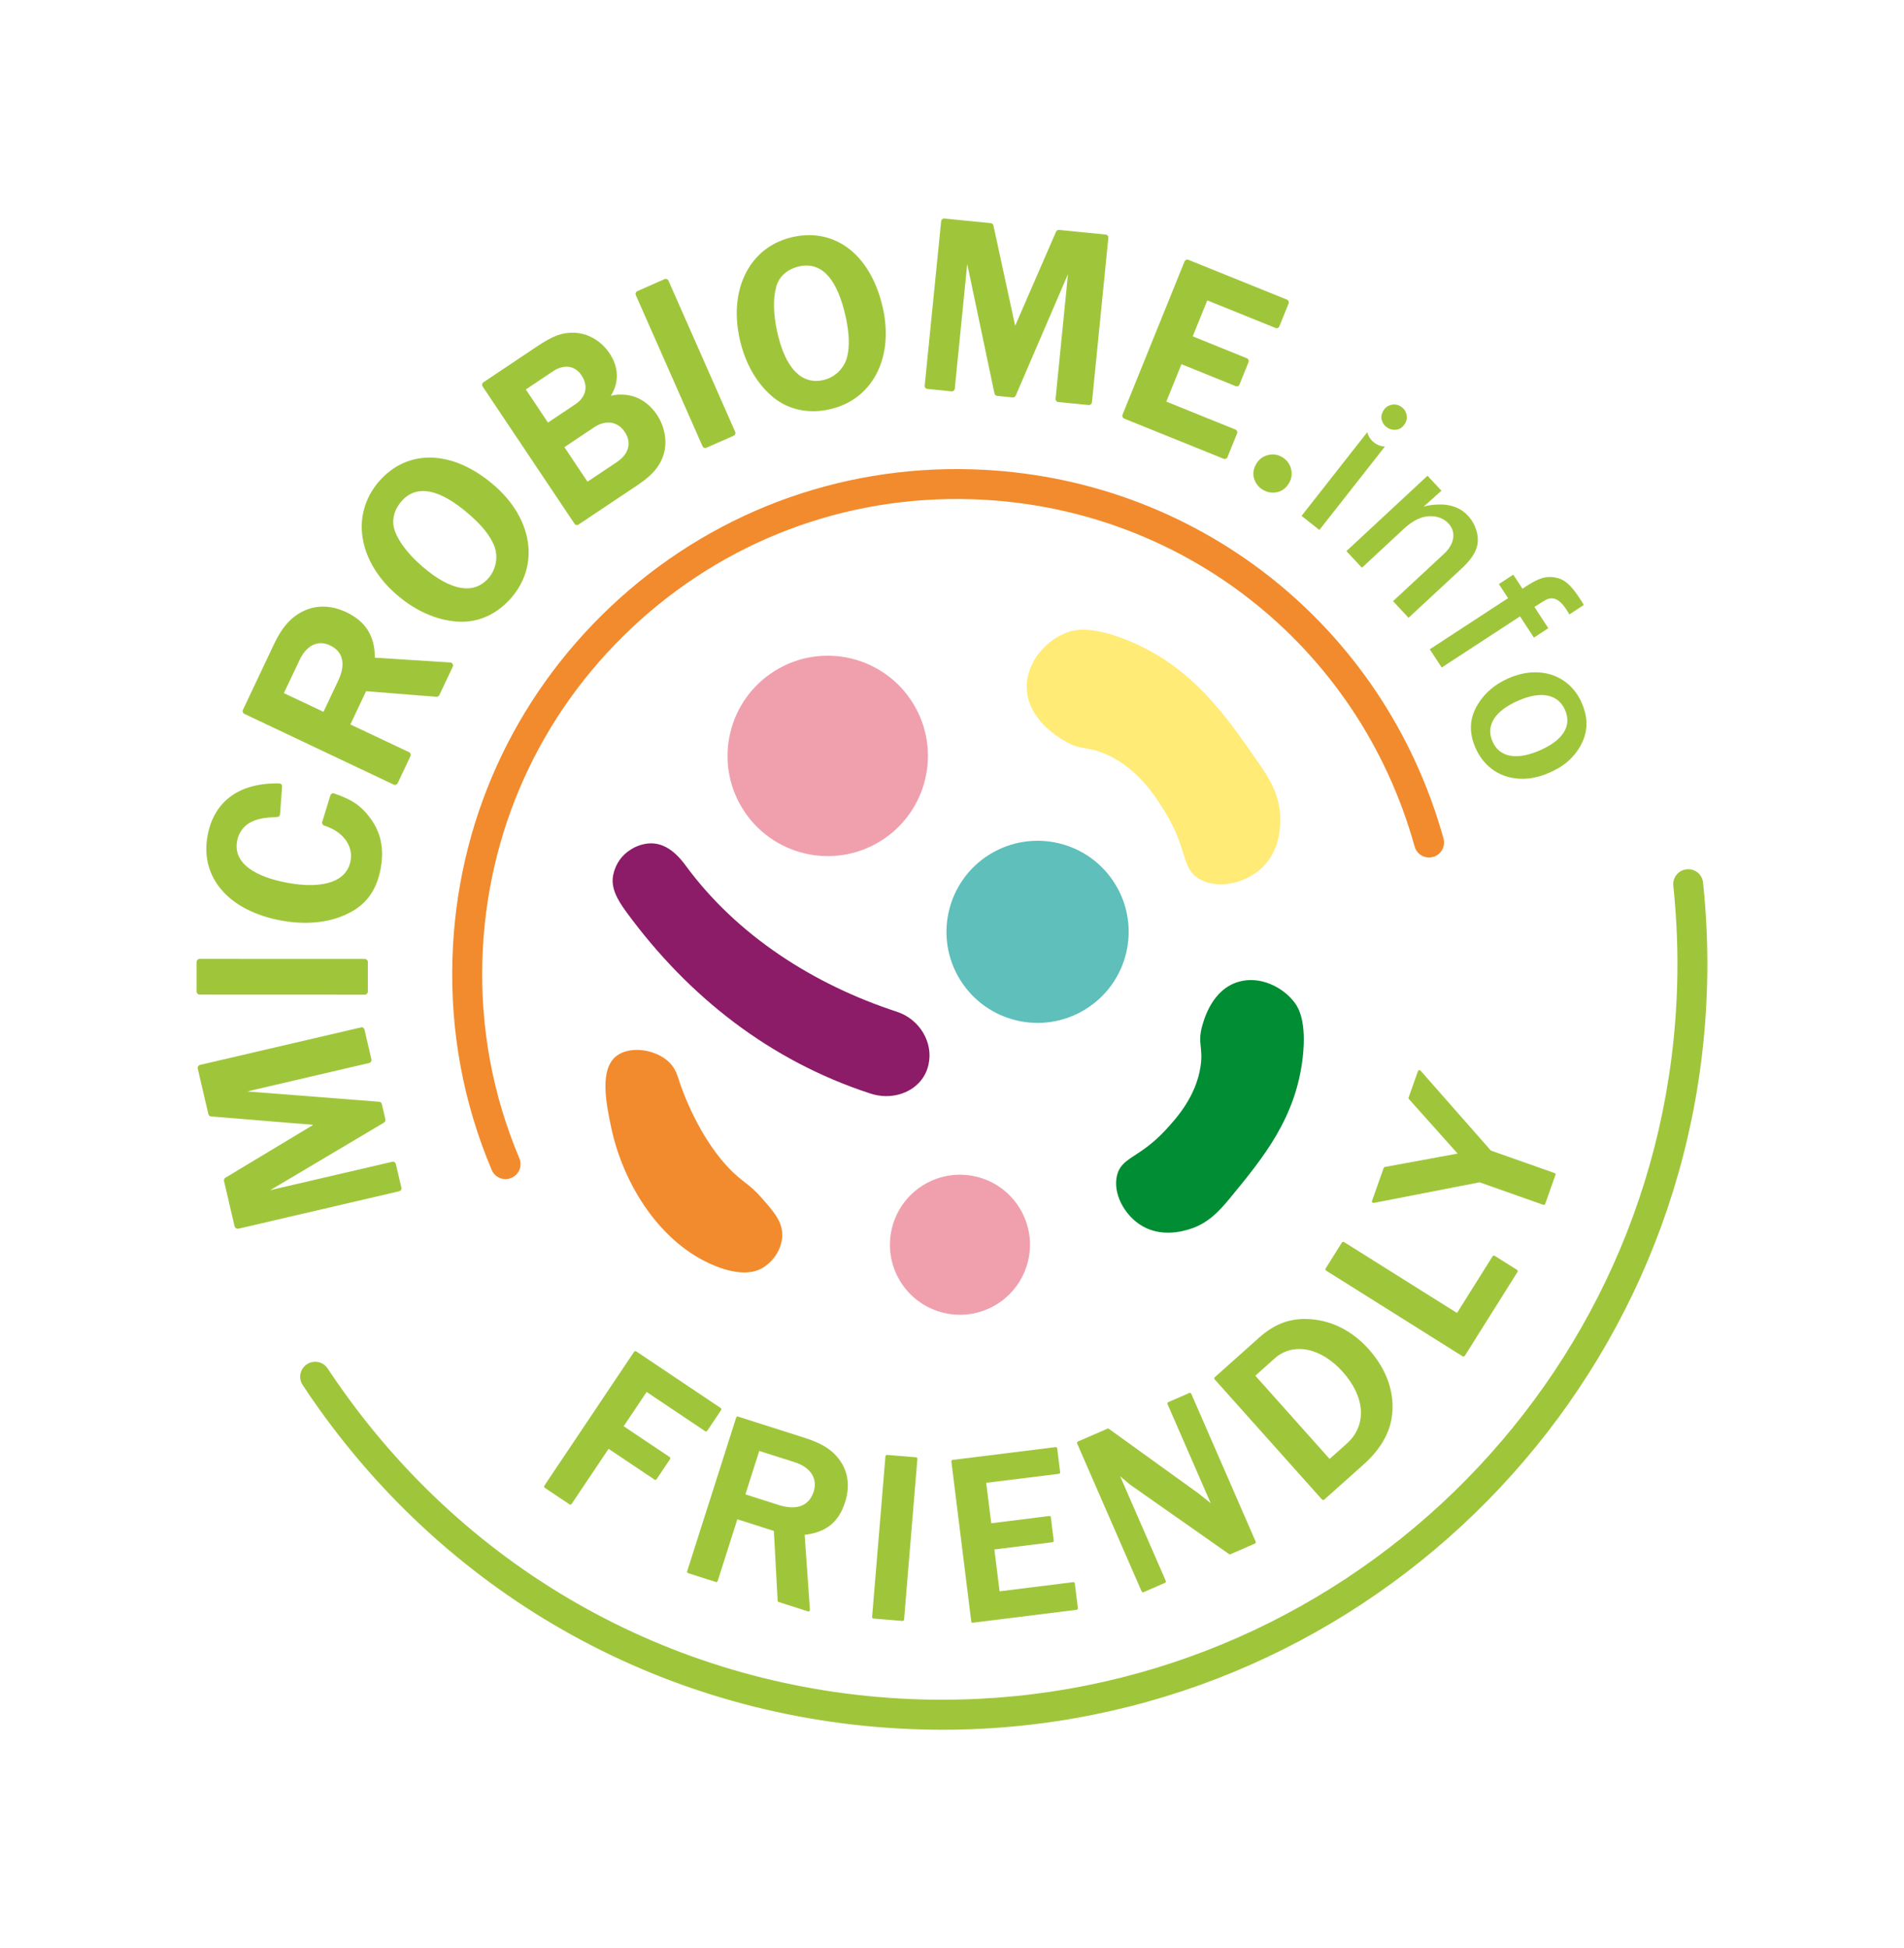 <?xml version="1.0" encoding="UTF-8"?> <svg xmlns="http://www.w3.org/2000/svg" xmlns:xlink="http://www.w3.org/1999/xlink" version="1.1" id="Ebene_1" x="0px" y="0px" viewBox="0 0 278.88 285.39" style="enable-background:new 0 0 278.88 285.39;" xml:space="preserve"> <style type="text/css"> .st0{fill:#F28B2D;} .st1{fill:#008D33;} .st2{fill:#5EBFBB;} .st3{fill:#FFEB75;} .st4{fill:#F0A0AD;} .st5{fill:#8C1B68;} .st6{fill:#9FC63B;} </style> <g> <g> <path class="st0" d="M89.51,165.1c-0.71-3.41-1.8-8.57,0.89-10.5c1.98-1.42,5.73-0.89,7.65,1.04c0.9,0.9,1.16,1.86,1.48,2.85 c0.26,0.78,2.87,8.55,7.94,13.33c1.59,1.5,2.37,1.71,4.1,3.67c1.78,2.02,3.06,3.48,3.01,5.52c-0.06,2.05-1.44,4-3.19,4.88 c-0.58,0.29-2.62,1.19-6.73-0.49C96.78,182.18,91.29,173.59,89.51,165.1L89.51,165.1z"></path> </g> <g> <path class="st1" d="M190.81,154.9c-1.01,8.88-5.77,14.67-10.66,20.61c-1.6,1.95-3.25,3.72-5.91,4.54 c-0.95,0.29-4.35,1.34-7.38-0.74c-2.24-1.54-3.84-4.49-3.27-7.05c0.62-2.79,3.25-2.53,7.15-6.75c1.5-1.63,4.44-4.82,5.11-9.32 c0.41-2.81-0.47-3.34,0.23-5.88c0.29-1.06,1.48-5.34,5.28-6.48c3.19-0.96,6.62,0.78,8.32,3.11 C190.16,147.62,191.41,149.58,190.81,154.9L190.81,154.9z"></path> </g> <g> <path class="st2" d="M163.34,129.51c3.86,6.27,1.9,14.49-4.38,18.35c-6.27,3.86-14.49,1.9-18.35-4.37 c-3.86-6.27-1.9-14.49,4.37-18.35C151.27,121.28,159.48,123.23,163.34,129.51L163.34,129.51z"></path> </g> <g> <path class="st3" d="M165.29,93.85c9.33,3.85,14.15,10.82,19.1,17.97c1.63,2.35,3.04,4.69,3.12,7.84c0.03,1.12,0.13,5.15-3.05,7.8 c-2.36,1.96-6.05,2.78-8.65,1.38c-2.84-1.54-1.75-4.32-5.14-9.86c-1.31-2.14-3.86-6.32-8.55-8.44c-2.92-1.32-3.77-0.52-6.31-2.07 c-1.06-0.65-5.34-3.26-5.42-7.75c-0.07-3.77,2.87-6.96,5.91-8.08C157.2,92.3,159.71,91.55,165.29,93.85L165.29,93.85z"></path> </g> <g> <path class="st4" d="M133.74,103.04c4.25,6.9,2.09,15.94-4.81,20.19c-6.9,4.25-15.94,2.09-20.19-4.81 c-4.25-6.9-2.09-15.94,4.81-20.19C120.45,93.98,129.49,96.13,133.74,103.04L133.74,103.04z"></path> </g> <g> <path class="st4" d="M149.34,176.96c2.97,4.82,1.46,11.14-3.36,14.11c-4.83,2.97-11.14,1.46-14.11-3.36 c-2.97-4.83-1.46-11.14,3.36-14.11C140.05,170.63,146.37,172.13,149.34,176.96L149.34,176.96z"></path> </g> <g> <path class="st5" d="M91.72,133.56c9.11,12.46,21.08,21.83,35.75,26.62c1.46,0.48,2.97,0.51,4.37,0.09 c2.14-0.64,3.69-2.23,4.14-4.25l0.02-0.08c0.73-3.25-1.31-6.64-4.62-7.73c-12.15-3.97-23.43-11.15-30.98-21.46 c-1.74-2.37-3.83-3.79-6.51-2.99c-0.48,0.14-0.95,0.35-1.38,0.61l-0.06,0.04c-1.38,0.82-2.31,2.16-2.64,3.79 C89.43,130.1,90.5,131.89,91.72,133.56z"></path> </g> <g> <path class="st0" d="M74.04,172.72c-0.86,0-1.67-0.5-2.02-1.34c-4.15-9.82-6.08-20.24-5.75-30.98c0.6-19.74,8.86-38.07,23.24-51.6 c14.38-13.53,33.18-20.66,52.92-20.05c32.56,0.99,60.28,22.73,69,54.08c0.32,1.17-0.36,2.38-1.53,2.7 c-1.17,0.32-2.38-0.36-2.7-1.53c-8.2-29.49-34.28-49.94-64.9-50.87c-18.57-0.57-36.25,6.13-49.78,18.86s-21.29,29.97-21.86,48.54 c-0.31,10.1,1.51,19.9,5.41,29.14c0.47,1.12-0.05,2.4-1.17,2.87C74.61,172.67,74.32,172.72,74.04,172.72z"></path> </g> <g> <path class="st6" d="M138.03,253.38c-1.07,0-2.14-0.01-3.22-0.05c-35.43-1-67.55-18.15-88.15-47.05c-0.8-1.12-1.57-2.25-2.33-3.4 c-0.67-1.01-0.39-2.37,0.63-3.04c1.01-0.67,2.37-0.39,3.04,0.63c0.73,1.1,1.47,2.19,2.24,3.26c19.79,27.76,50.66,44.24,84.7,45.21 c1.03,0.03,2.07,0.04,3.09,0.04c57.99,0,105.96-46.32,107.62-104.65c0.14-4.87-0.05-9.77-0.56-14.58 c-0.13-1.2,0.75-2.29,1.95-2.41c1.2-0.14,2.29,0.74,2.41,1.95c0.53,5,0.73,10.1,0.58,15.17 C248.31,205.17,198.37,253.38,138.03,253.38z"></path> </g> <g> <g> <path class="st6" d="M186.43,72.16c-0.52,0-1.02-0.14-1.48-0.43c-0.64-0.39-1.06-0.95-1.27-1.65c-0.21-0.72-0.09-1.46,0.37-2.2 c0.39-0.64,0.96-1.05,1.7-1.23c0.73-0.18,1.44-0.07,2.1,0.34c0.65,0.41,1.08,0.99,1.26,1.72c0.18,0.74,0.07,1.45-0.33,2.1 c-0.45,0.73-1.06,1.17-1.8,1.3C186.79,72.15,186.6,72.16,186.43,72.16z"></path> </g> <g> <g> <path class="st6" d="M83.53,220.4c-0.04,0-0.09-0.01-0.12-0.04l-3.62-2.42c-0.1-0.07-0.13-0.2-0.06-0.31l13.15-19.62 c0.03-0.05,0.08-0.08,0.14-0.09c0.05-0.01,0.12,0,0.16,0.03l12.38,8.3c0.05,0.03,0.08,0.08,0.09,0.14 c0.01,0.06,0,0.12-0.03,0.17l-2.03,3.03c-0.07,0.1-0.2,0.13-0.3,0.06l-8.58-5.75l-3.36,5.02l6.73,4.51 c0.05,0.03,0.08,0.08,0.09,0.14c0.01,0.06,0,0.12-0.03,0.17l-1.97,2.94c-0.07,0.1-0.2,0.13-0.3,0.06l-6.73-4.51l-5.42,8.08 c-0.03,0.05-0.08,0.08-0.14,0.09C83.56,220.4,83.55,220.4,83.53,220.4z"></path> </g> <g> <path class="st6" d="M118.41,236.05c-0.02,0-0.04,0-0.07-0.01l-4.29-1.37c-0.09-0.03-0.15-0.11-0.15-0.2l-0.55-10.21l-5.35-1.71 l-2.88,9.04c-0.02,0.05-0.06,0.1-0.11,0.13c-0.05,0.03-0.11,0.03-0.17,0.01l-4.05-1.29c-0.12-0.04-0.18-0.16-0.14-0.28 l7.18-22.51c0.02-0.05,0.06-0.1,0.11-0.13c0.05-0.03,0.11-0.03,0.17-0.01l9.75,3.11c2.78,0.88,4.35,1.96,5.43,3.72 c0.99,1.63,1.16,3.6,0.5,5.68c-0.94,2.95-2.77,4.44-5.93,4.81l0.77,10.97c0.01,0.07-0.03,0.14-0.08,0.19 C118.51,236.04,118.46,236.05,118.41,236.05z M114.03,220.45c2.65,0.85,4.48,0.15,5.15-1.96c0.61-1.91-0.46-3.56-2.78-4.3 l-5.19-1.65l-2.03,6.36L114.03,220.45z"></path> </g> <g> <path class="st6" d="M132.2,237.44c-0.01,0-0.01,0-0.02,0l-4.24-0.35c-0.06,0-0.11-0.03-0.15-0.08 c-0.04-0.04-0.06-0.1-0.05-0.16l1.95-23.53c0.01-0.12,0.13-0.19,0.24-0.2l4.24,0.35c0.06,0,0.11,0.03,0.15,0.08 c0.04,0.04,0.06,0.1,0.05,0.16l-1.95,23.53C132.41,237.35,132.31,237.44,132.2,237.44z"></path> </g> <g> <path class="st6" d="M142.48,237.72c-0.05,0-0.1-0.02-0.14-0.05c-0.05-0.04-0.08-0.09-0.08-0.15l-2.91-23.43 c-0.01-0.12,0.07-0.23,0.19-0.24l15.07-1.87c0.14-0.01,0.23,0.07,0.24,0.19l0.43,3.48c0.02,0.12-0.07,0.23-0.19,0.24 l-10.64,1.32l0.74,5.92l8.49-1.06c0.05-0.01,0.12,0.01,0.16,0.04c0.05,0.04,0.08,0.09,0.08,0.15l0.42,3.41 c0.02,0.12-0.07,0.23-0.19,0.24l-8.5,1.06l0.76,6.13l10.78-1.34c0.05-0.01,0.12,0.01,0.16,0.04c0.05,0.04,0.08,0.09,0.08,0.15 l0.45,3.62c0.02,0.12-0.07,0.23-0.19,0.24l-15.21,1.89C142.49,237.72,142.49,237.72,142.48,237.72z"></path> </g> <g> <path class="st6" d="M167.41,233.24c-0.03,0-0.05-0.01-0.08-0.02c-0.05-0.02-0.1-0.06-0.12-0.12l-9.44-21.65 c-0.05-0.11,0-0.24,0.11-0.29l4.32-1.88c0.07-0.03,0.15-0.02,0.22,0.02l13.12,9.46c0.03,0.02,0.1,0.08,0.2,0.16 c0.23,0.18,0.62,0.48,0.98,0.77l0.09,0.08c0.19,0.16,0.36,0.3,0.53,0.44l-6.33-14.53c-0.05-0.11,0-0.24,0.11-0.29l3.08-1.34 c0.05-0.02,0.11-0.02,0.17,0c0.05,0.02,0.1,0.06,0.12,0.12l9.43,21.65c0.02,0.05,0.02,0.11,0,0.17 c-0.02,0.05-0.06,0.1-0.12,0.12l-3.57,1.56c-0.07,0.03-0.15,0.02-0.21-0.02l-14.46-10.15c-0.11-0.08-0.31-0.25-0.58-0.48 c-0.15-0.13-0.33-0.28-0.52-0.44c-0.07-0.07-0.21-0.19-0.39-0.33l6.68,15.32c0.05,0.11,0,0.24-0.11,0.29l-3.15,1.37 C167.47,233.23,167.44,233.24,167.41,233.24z"></path> </g> <g> <path class="st6" d="M193.8,219.73c0,0-0.01,0-0.01,0c-0.06,0-0.11-0.03-0.15-0.07l-15.73-17.61c-0.04-0.04-0.06-0.1-0.05-0.16 c0-0.06,0.03-0.11,0.07-0.15l6.47-5.78c2.34-2.09,4.67-2.93,7.56-2.72c3.21,0.23,6.16,1.76,8.53,4.41 c2.69,3.01,3.89,6.56,3.36,9.99c-0.37,2.45-1.76,4.77-4.14,6.9l-5.76,5.14C193.9,219.71,193.85,219.73,193.8,219.73z M183.87,201.52l10.88,12.19l2.48-2.21c3-2.67,2.78-6.82-0.56-10.55c-3.18-3.56-7.27-4.37-9.96-1.97L183.87,201.52z M197.37,211.66L197.37,211.66L197.37,211.66z"></path> </g> <g> <path class="st6" d="M214.35,198.71c-0.04,0-0.08-0.01-0.12-0.03l-20-12.56c-0.1-0.06-0.13-0.2-0.07-0.3l2.39-3.81 c0.03-0.05,0.08-0.08,0.14-0.1c0.06-0.01,0.12,0,0.17,0.03l16.55,10.39l5.21-8.3c0.03-0.05,0.08-0.08,0.14-0.1 c0.06-0.01,0.12,0,0.17,0.03l3.27,2.05c0.05,0.03,0.08,0.08,0.1,0.14c0.01,0.06,0,0.12-0.03,0.17l-7.72,12.29 C214.5,198.68,214.43,198.71,214.35,198.71z"></path> </g> <g> <path class="st6" d="M226.1,176.49c-0.02,0-0.05,0-0.07-0.01l-9.32-3.29l-15.5,3.02c-0.07,0.01-0.16-0.01-0.21-0.07 c-0.05-0.06-0.07-0.14-0.04-0.22l1.71-4.84c0.03-0.07,0.09-0.13,0.17-0.14l10.66-1.96l-7.14-7.99 c-0.05-0.06-0.07-0.14-0.04-0.22l1.37-3.87c0.03-0.07,0.09-0.13,0.17-0.14c0.08-0.01,0.16,0.01,0.21,0.07l10.3,11.71l9.32,3.29 c0.05,0.02,0.1,0.06,0.13,0.11c0.02,0.05,0.03,0.11,0.01,0.17l-1.5,4.24c-0.02,0.06-0.06,0.1-0.11,0.13 C226.17,176.49,226.14,176.49,226.1,176.49z"></path> </g> </g> <g> <g> <path class="st6" d="M34.86,179.97c-0.23,0.04-0.44-0.11-0.5-0.33l-1.55-6.64c-0.04-0.19,0.04-0.38,0.2-0.48l12.88-7.75 l-14.98-1.23c-0.19-0.01-0.35-0.15-0.39-0.34l-1.56-6.68c-0.05-0.24,0.09-0.47,0.33-0.53l23.57-5.49 c0.23-0.08,0.47,0.09,0.53,0.33l1.01,4.35c0.03,0.11,0.01,0.23-0.05,0.33c-0.06,0.1-0.16,0.17-0.27,0.2l-17.88,4.17l19.34,1.51 c0.19,0.01,0.35,0.15,0.39,0.34l0.52,2.23c0.04,0.19-0.04,0.38-0.2,0.48l-16.67,9.9l17.87-4.16c0.24-0.06,0.47,0.09,0.53,0.33 l0.81,3.46c0.03,0.11,0.01,0.23-0.05,0.33c-0.06,0.1-0.16,0.17-0.27,0.2l-23.57,5.49C34.89,179.96,34.88,179.96,34.86,179.97z"></path> </g> <g> <path class="st6" d="M53.51,145.69c-0.02,0-0.05,0.01-0.07,0.01l-24.2-0.01c-0.24,0-0.44-0.2-0.44-0.44l0-4.35 c0-0.12,0.05-0.23,0.13-0.31c0.08-0.08,0.19-0.13,0.31-0.13l24.2,0.01c0.24,0,0.44,0.2,0.44,0.44l0,4.35 C53.88,145.47,53.72,145.66,53.51,145.69z"></path> </g> <g> <path class="st6" d="M47.22,134.99c-1.86,0.29-3.88,0.25-6.01-0.14c-7.7-1.42-11.94-6.3-10.81-12.43 c0.93-5.06,4.66-7.78,10.49-7.66c0.12,0,0.23,0.05,0.32,0.14c0.08,0.09,0.12,0.21,0.11,0.33l-0.3,4.04 c-0.02,0.22-0.2,0.41-0.42,0.4c-2,0.1-2.82,0.26-3.81,0.74c-1.05,0.5-1.84,1.56-2.06,2.76c-0.74,4.03,4.31,5.59,7.39,6.15 c2.65,0.49,4.89,0.43,6.5-0.16c1.54-0.57,2.46-1.61,2.73-3.08c0.41-2.23-1.14-4.29-3.86-5.14c-0.23-0.07-0.36-0.32-0.29-0.55 l1.19-3.88c0.04-0.11,0.12-0.21,0.22-0.26c0.11-0.06,0.23-0.06,0.34-0.02c2.6,0.9,3.86,1.74,5.17,3.46 c1.66,2.17,2.18,4.57,1.64,7.53c-0.56,3.04-2,5.13-4.41,6.4C50.09,134.3,48.71,134.76,47.22,134.99z"></path> </g> <g> <path class="st6" d="M57.92,114.97c-0.09,0.01-0.18,0-0.26-0.04l-21.87-10.36c-0.22-0.1-0.31-0.37-0.21-0.58l4.48-9.48 c1.3-2.75,2.64-4.23,4.63-5.11c1.85-0.8,3.93-0.71,6.02,0.27c2.85,1.35,4.19,3.48,4.2,6.67l11.04,0.7 c0.15,0.01,0.28,0.09,0.35,0.21c0.07,0.13,0.08,0.28,0.02,0.41l-1.97,4.16c-0.08,0.17-0.25,0.25-0.43,0.25l-10.3-0.82l-2.3,4.87 l8.59,4.06c0.22,0.1,0.31,0.37,0.21,0.58l-1.86,3.94c-0.05,0.11-0.14,0.19-0.25,0.23C57.98,114.96,57.95,114.97,57.92,114.97z M41.58,101.53l5.8,2.74l2.14-4.52l0,0c0.59-1.25,0.78-2.33,0.56-3.23c-0.21-0.86-0.79-1.53-1.74-1.98 c-1.77-0.84-3.43-0.03-4.46,2.14L41.58,101.53z"></path> </g> <g> <path class="st6" d="M69.03,90.97c-0.7,0.11-1.41,0.14-2.13,0.08c-3.04-0.23-6.08-1.59-8.79-3.93c-2.74-2.36-4.51-5.3-4.99-8.28 c-0.49-3.01,0.35-5.95,2.36-8.28c4.22-4.89,10.84-4.69,16.87,0.51l0,0c5.66,4.89,6.71,11.67,2.55,16.49 C73.26,89.45,71.23,90.62,69.03,90.97z M61.31,71.98c-0.96,0.15-1.81,0.64-2.53,1.48c-1.17,1.36-1.49,2.99-0.88,4.48 c0,0,0,0,0,0.01c0.62,1.58,2.03,3.37,3.96,5.03c2.11,1.82,4.03,2.88,5.71,3.14c1.6,0.25,2.95-0.24,4-1.46 c1.14-1.32,1.44-3.2,0.78-4.8c-0.59-1.43-1.81-2.94-3.62-4.5C65.78,72.79,63.29,71.67,61.31,71.98z"></path> </g> <g> <path class="st6" d="M84.58,76.91c-0.16,0.03-0.34-0.04-0.43-0.19L70.69,56.61c-0.13-0.2-0.08-0.47,0.12-0.61l7.84-5.25 c2.34-1.56,3.65-2.05,5.37-2.01c2.05,0.04,4.01,1.16,5.24,2.99c1.39,2.07,1.45,4.25,0.21,6.25c0.64-0.17,1.18-0.21,1.82-0.17 c1.96,0.08,3.71,1.13,4.92,2.93c1.09,1.63,1.5,3.65,1.1,5.41c-0.43,1.86-1.59,3.35-3.78,4.81l-8.78,5.87 C84.7,76.88,84.64,76.9,84.58,76.91z M82.67,65.5l3.38,5.06l4.31-2.88l0,0c1.77-1.19,2.2-2.84,1.14-4.42 c-1.03-1.54-2.79-1.8-4.49-0.66L82.67,65.5z M90.61,68.04l0.01,0L90.61,68.04z M77.02,57.05l3.24,4.85l4.04-2.7 c0.77-0.52,1.26-1.19,1.41-1.94c0.15-0.75-0.04-1.54-0.55-2.3c-0.46-0.69-1.09-1.11-1.82-1.22c-0.75-0.1-1.56,0.12-2.35,0.65 L77.02,57.05z"></path> </g> <g> <path class="st6" d="M103.37,65.63c-0.19,0.03-0.39-0.07-0.47-0.26l-9.77-22.14c-0.1-0.22,0-0.48,0.22-0.58l3.98-1.76 c0.11-0.05,0.23-0.05,0.34-0.01c0.11,0.04,0.2,0.13,0.24,0.23l9.77,22.14c0.05,0.11,0.05,0.23,0.01,0.34 c-0.04,0.11-0.13,0.2-0.23,0.24l-3.98,1.75C103.44,65.61,103.4,65.62,103.37,65.63z"></path> </g> <g> <path class="st6" d="M120.8,60.1c-2.97,0.47-5.74-0.28-7.85-2.16c-2.29-2.02-3.89-4.94-4.64-8.44 c-1.58-7.38,1.66-13.46,7.89-14.8c3.1-0.67,6-0.01,8.35,1.9c2.32,1.89,3.98,4.89,4.8,8.68l0,0c1.57,7.31-1.68,13.36-7.91,14.69 C121.22,60.03,121.01,60.06,120.8,60.1z M117.37,38.96c-0.1,0.02-0.2,0.03-0.29,0.06c-1.76,0.38-3,1.49-3.4,3.04 c0,0,0,0.01,0,0.01c-0.45,1.64-0.41,3.92,0.13,6.41c0.58,2.72,1.48,4.72,2.67,5.95c1.13,1.17,2.51,1.6,4.07,1.25 c1.7-0.36,3.08-1.68,3.52-3.36c0.39-1.5,0.33-3.44-0.17-5.77C122.7,41.01,120.51,38.46,117.37,38.96z"></path> </g> <g> <path class="st6" d="M159.55,59.33c-0.04,0.01-0.07,0.01-0.11,0L155,58.89c-0.24-0.02-0.42-0.24-0.39-0.48l1.82-18.26 l-7.66,17.81c-0.08,0.18-0.26,0.28-0.45,0.26l-2.27-0.23c-0.19-0.02-0.35-0.16-0.39-0.35l-3.99-18.97l-1.82,18.26 c-0.01,0.12-0.07,0.22-0.16,0.3c-0.09,0.07-0.2,0.11-0.32,0.1l-3.54-0.36c-0.24-0.02-0.42-0.24-0.39-0.48l2.41-24.08 c0.01-0.12,0.07-0.22,0.16-0.3c0.09-0.07,0.21-0.11,0.32-0.1l6.79,0.68c0.19,0.02,0.35,0.16,0.39,0.34l3.18,14.69l5.99-13.78 c0.08-0.18,0.25-0.28,0.45-0.26l6.82,0.68c0.24,0.02,0.42,0.24,0.39,0.48l-2.4,24.08c-0.01,0.12-0.07,0.22-0.16,0.3 C159.7,59.28,159.63,59.32,159.55,59.33z"></path> </g> <g> <path class="st6" d="M179.45,67.23c-0.08,0.01-0.16,0-0.23-0.03l-14.56-5.88c-0.11-0.04-0.19-0.13-0.24-0.24 c-0.05-0.11-0.05-0.23,0-0.34l9.08-22.44c0.09-0.22,0.35-0.33,0.57-0.24l14.43,5.83c0.11,0.04,0.19,0.13,0.24,0.24 c0.05,0.11,0.05,0.23,0,0.34l-1.35,3.33c-0.09,0.23-0.34,0.34-0.57,0.24L176.83,44l-2.13,5.27l7.93,3.21 c0.11,0.04,0.19,0.13,0.24,0.24c0.05,0.11,0.05,0.23,0,0.34l-1.32,3.26c-0.09,0.23-0.34,0.34-0.57,0.24l-7.93-3.21l-2.22,5.48 l10.12,4.09c0.11,0.04,0.19,0.13,0.24,0.24c0.05,0.11,0.05,0.23,0,0.34l-1.4,3.46C179.73,67.1,179.6,67.2,179.45,67.23z"></path> </g> </g> <g> <path class="st6" d="M208.52,74.22c1.23-0.4,2.94-0.33,3.26-0.28c1.29,0.2,2.3,0.61,3.22,1.59c1.27,1.37,1.78,3.34,1.25,4.8 c-0.36,1-1.01,1.88-2.23,3.01l-7.71,7.16l-2.27-2.44l7.46-6.93c1.56-1.45,1.82-3.2,0.66-4.45c-0.64-0.69-1.57-1.07-2.62-1.07 c-0.39,0-0.79,0.06-1.19,0.17c-0.91,0.27-1.81,0.83-2.77,1.72l-6.1,5.67l-2.27-2.44l11.88-11.04l2.04,2.19L208.52,74.22z"></path> </g> <g> <path class="st6" d="M209.42,95.11l11.47-7.49l-1.35-2.06l2.11-1.38l1.35,2.06l0.17-0.12c1.77-1.18,2.76-1.6,3.81-1.6 c0.24,0,0.48,0.02,0.74,0.06c1.36,0.22,2.32,1.02,3.66,3.07c0.25,0.38,0.37,0.56,0.6,0.97l-2.12,1.39 c-0.15-0.29-0.25-0.45-0.41-0.69c-0.69-1.06-1.35-1.6-2.02-1.66c-0.07,0-0.14-0.01-0.2-0.01c-0.5,0-0.86,0.2-2.31,1.15 l-0.17,0.11l2.03,3.11l-2.11,1.38l-2.03-3.11l-11.47,7.49L209.42,95.11z"></path> </g> <g> <path class="st6" d="M222.97,114.08c-3.09,0-5.59-1.65-6.86-4.54c-1.01-2.3-0.87-4.48,0.42-6.48c1-1.61,2.48-2.85,4.41-3.7 c1.33-0.58,2.66-0.88,3.95-0.88c3.03,0,5.56,1.67,6.78,4.46c1.1,2.51,0.92,4.72-0.57,6.95c-1.04,1.5-2.25,2.46-4.18,3.3 C225.6,113.78,224.27,114.08,222.97,114.08z M225.76,101.81c-1,0-2.15,0.28-3.42,0.84c-1.67,0.73-2.85,1.62-3.5,2.63 c-0.66,1.03-0.74,2.18-0.24,3.32c0.62,1.42,1.81,2.17,3.44,2.17c1.03,0,2.22-0.29,3.54-0.87c3.37-1.48,4.67-3.56,3.66-5.88 C228.61,102.57,227.41,101.81,225.76,101.81z"></path> </g> <path class="st6" d="M190.64,75.57l9.63-12.27c0.01,0.04,0.02,0.08,0.03,0.12c0.2,0.67,0.61,1.2,1.21,1.58 c0.42,0.26,0.87,0.4,1.34,0.41l-9.6,12.22L190.64,75.57z"></path> <g> <path class="st6" d="M204.23,62.96c-0.34,0-0.67-0.1-0.98-0.29c-0.43-0.26-0.71-0.63-0.85-1.1c-0.14-0.47-0.06-0.96,0.25-1.46 c0.26-0.42,0.64-0.69,1.12-0.81c0.15-0.04,0.3-0.05,0.44-0.05c0.33,0,0.65,0.09,0.95,0.28c0.43,0.27,0.72,0.66,0.84,1.15 c0.12,0.49,0.05,0.96-0.22,1.39c-0.3,0.48-0.7,0.78-1.19,0.87C204.47,62.95,204.35,62.96,204.23,62.96z"></path> </g> </g> </g> </svg> 